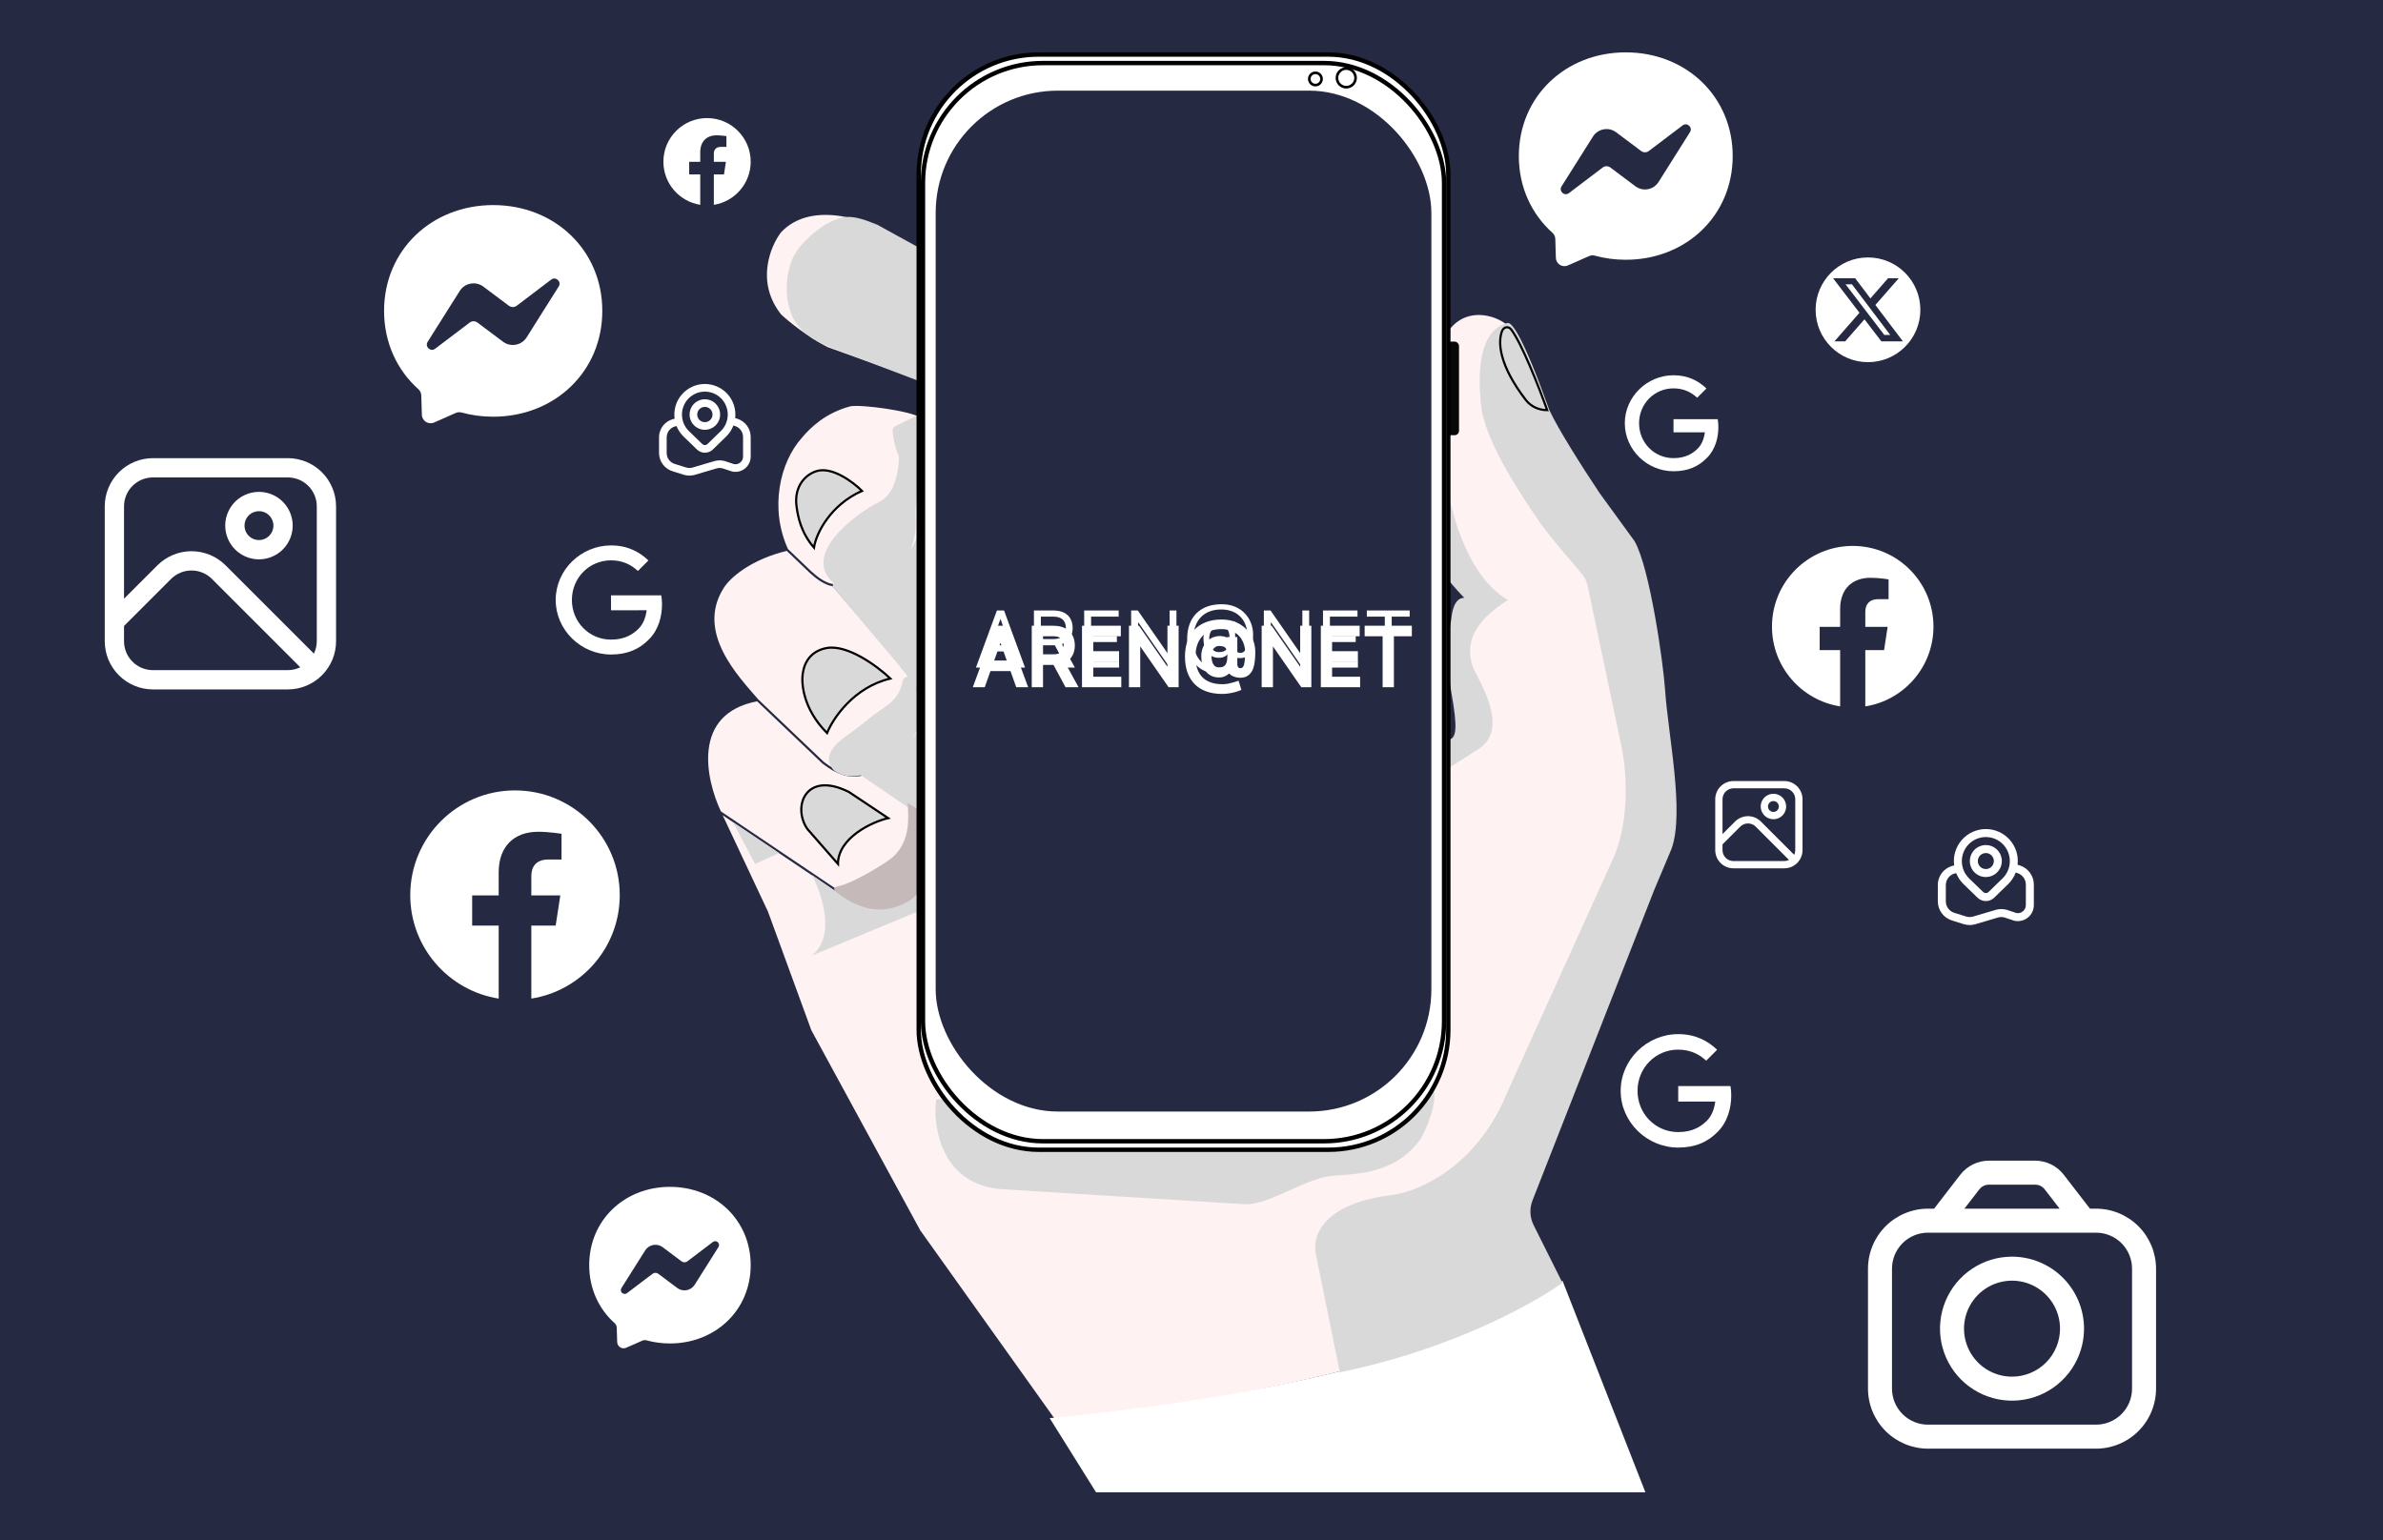 <svg width="546" height="353" viewBox="0 0 546 353" fill="none" xmlns="http://www.w3.org/2000/svg">
<rect width="546" height="353" fill="#252A42"/>
<path d="M251.521 342L241.581 325.488L210.639 282.105L185.668 236.212L175.728 209.017L164.969 186.111C161.494 178.746 158.029 163.367 173.546 160.453C168.939 155.111 159.145 145.01 165.545 134.714C167.161 132.044 172.188 127.916 180.334 125.973C176 116.5 178.443 105.868 183.486 100.234C185.506 97.806 188.971 94.424 194.789 92.87C197.456 92.384 208.867 93.946 211 95.5V87.5L189.456 79.757C184.607 77.232 180.324 73.687 178.788 72.23C172.775 64.654 176.283 56.285 178.788 53.047C186.158 45.277 199.638 50.457 205.457 54.019L228.246 67.374L328.86 169.357C332.739 171.882 334.77 167.98 334.436 164.501L332.588 156.325C331.618 147.195 332.911 137.305 336.225 137.385C319.739 121.117 325.547 100.316 329.345 80.971C332.836 67.374 345.044 72.148 346.892 75.953L356.832 99.02L373.318 124.031C375.743 126.702 386.168 174.537 382.046 195.419L349.317 277.734L357.56 293.76L376.621 342H251.521Z" fill="#FEF2F2"/>
<path d="M241.581 325.488L251.521 342H376.621L357.56 293.76M241.581 325.488C266.067 323.141 328.66 314.933 357.56 293.76M241.581 325.488L210.639 282.105L185.668 236.212L175.728 209.017L164.969 186.111M357.56 293.76L349.317 277.734L382.046 195.419C386.168 174.537 375.743 126.702 373.318 124.031L356.832 99.02L346.892 75.953C345.044 72.148 332.836 67.374 329.345 80.971C325.547 100.316 319.739 121.117 336.225 137.385C332.911 137.305 331.618 147.195 332.588 156.325L334.436 164.501C334.77 167.98 332.739 171.882 328.86 169.357L228.246 67.374L205.457 54.019C199.638 50.457 186.158 45.277 178.788 53.047C176.283 56.285 172.775 64.654 178.788 72.23C180.324 73.687 184.607 77.232 189.456 79.757L211 87.5V95.5M164.969 186.111C161.494 178.746 158.029 163.367 173.546 160.453M164.969 186.111L196 207C203.37 210.108 208.528 206.427 210.306 204.08C217.87 196.31 214.104 189.187 211.275 186.597L197.79 177.45M173.546 160.453C168.939 155.111 159.145 145.01 165.545 134.714C167.161 132.044 172.188 127.916 180.334 125.973M173.546 160.453L188.577 174.779C191.729 177.208 194.487 178.282 197.79 177.45M180.334 125.973C176 116.5 178.443 105.868 183.486 100.234C185.506 97.806 188.971 94.424 194.789 92.87C197.456 92.384 208.867 93.946 211 95.5M180.334 125.973L185.668 131.072C187.148 132.426 188.935 133.806 190.91 134.132M211 95.5L205.063 98.535C205.063 99.83 205.699 103.456 206.669 105.01C209.578 112.295 212.633 128.078 201.578 132.934C199.256 133.8 194.886 134.788 190.91 134.132M190.91 134.132L207.154 153.088C210.882 158.753 213.306 164.581 206.033 172.108C204.54 173.653 201.984 176.395 197.79 177.45" stroke="#252A42" stroke-width="0.5"/>
<path d="M178.5 195.5L168 188.5L173 198L178.5 195.5Z" fill="#D9D9D9"/>
<path d="M186 219C191.6 214.6 188.333 204.833 186 200.5L192.5 205C199 210 206.833 207.5 210 205V209L186 219Z" fill="#D9D9D9"/>
<path d="M229 272.5C214.5 271 213.833 256.167 214.5 252C252.167 249.667 327.7 245.9 328.5 249.5C329.3 253.1 326.833 258.667 325.5 261C319.5 269.5 309.667 269 305 269.5C298.6 270.3 291 276 285.5 276L229 272.5Z" fill="#D9D9D9"/>
<path d="M345.5 137.5C336.3 132.3 332.167 117 331.5 110V132.5C333.5 134.9 334.667 136.167 335.5 137C333.1 137 332.667 140.5 332.5 142C331.5 147 331.833 154.833 332.5 158.5C334.045 167 333.667 169.167 332 169.5V176L339 171.5C345.5 167 339.667 157.333 337.5 153C334.5 144.5 342.333 139.667 345.5 137.5Z" fill="#D9D9D9"/>
<path d="M251.131 342L240.5 325C313.5 318 346.5 302.5 358 293.5L377 342H251.131Z" fill="white"/>
<path d="M307 314.5C330.6 309.7 349.5 300 358 294L351.393 280.785C350.506 279.012 350.413 276.946 351.136 275.101L379 204L383 194.5C386 186 382.2 168.5 381.5 158C381.1 152 378 130 374.5 124L366.5 113C362.5 107 357 98.333 355 94C349 77.2 346.5 74 345.5 74C339 75.5 338.333 85.167 339.5 94C341 102.5 349.333 114.667 353 120C356.482 124.787 360.721 129.322 362.75 131.955C363.27 132.63 363.59 133.427 363.765 134.26L371.5 171C373.1 178.6 373 189.5 369.5 197L345.5 250C338.3 268 324.167 273.5 318 274C303.5 276 300.5 283 301.5 287.5L307 314.5Z" fill="#D9D9D9"/>
<path d="M197.5 112.5C190.3 115.7 187 122.167 186.5 125.5C183.5 122 182.833 118.5 182.5 116C181.967 112 184 109 187 108C190.6 106.8 195.5 110.5 197.5 112.5Z" fill="#D9D9D9" stroke="black" stroke-width="0.5"/>
<path d="M201.5 115C205.5 113 206 107 206 103.5C210 112.3 210.167 120.333 209.5 123C207.9 131 201.5 133.667 199 134C194 135 192.167 134.333 191.5 134C183 127.5 195.833 117.833 201.5 115Z" fill="#D9D9D9"/>
<path d="M349.603 91.669C343.51 83.751 343.152 78.509 344.14 75.9C344.516 74.908 345.61 74.666 346.25 75.512C348.659 78.692 352.559 88.594 354.5 94C352.596 94 350.764 93.178 349.603 91.669Z" fill="#D9D9D9" stroke="black" stroke-width="0.5"/>
<path d="M203.5 161.5C205.635 159.899 206.488 157.87 206.819 156.098C207.006 155.101 208.326 154.732 208.821 155.617C209.381 156.62 209.833 157.499 210 158C214 166.5 206.167 173.333 202.5 175.5C197.5 178.5 193.5 178.5 191 176.5C187.5 172.5 193.5 169 195.5 167.5L197.5 166L200 164L203.5 161.5Z" fill="#D9D9D9"/>
<path d="M204 155.5C195.6 157.5 190.833 164.667 189.5 168C183.9 162.4 183.5 156.333 184 154C184.5 151 186.5 149 189.5 148.5C194.179 147.72 200.833 152.5 204 155.5Z" fill="#D9D9D9" stroke="black" stroke-width="0.5"/>
<path d="M192 198C192 192 199.833 188.333 203.5 187.5L194.5 181.5C184.5 176.5 181.5 185 185 190L192 198Z" fill="#D9D9D9" stroke="black" stroke-width="0.5"/>
<path d="M208 185L197 177.5C201.4 176.7 208 170.833 210 168V185.5C209.6 184.7 208.5 185 208 185Z" fill="#D9D9D9"/>
<path d="M206 152.5L190.895 134.562C190.593 134.204 190.911 133.653 191.376 133.71C203.662 135.217 209.875 125.966 211 120.5V160.5C209.8 156.5 207 154 206 152.5Z" fill="#D9D9D9"/>
<path d="M211.5 94.5L205.053 97.724C204.714 97.893 204.497 98.239 204.519 98.618C204.63 100.515 205.2 102.75 205.5 103.5C208.7 109.9 209.5 117.667 209.5 120.5L211.5 94.5Z" fill="#D9D9D9"/>
<path d="M201 51.5L211 57V87.5L190 79.5C182.5 76.5 181.5 72.5 181 71C179.242 65.728 181 60 182 58.5C183.5 55.5 187.833 52 190 51C193.2 49.4 195 49 201 51.5Z" fill="#D9D9D9"/>
<path d="M204.499 196.5C209 192.5 208 186.5 208 184L209.5 185L211.102 186.202C211.367 186.4 211.619 186.616 211.847 186.857C215 190.18 215 192.711 215 194.5V194.5C215 199.205 211.605 203.467 209.4 205.62C209.137 205.877 208.844 206.107 208.532 206.301C201.251 210.834 195.448 206.969 193 205.5C189.5 203 191.499 203.5 193.999 202.5C197.069 201.272 202.166 198.333 204.499 196.5Z" fill="#C5B9B9"/>
<rect x="331.369" y="78.29" width="2.925" height="21.447" rx="1" fill="#090808"/>
<rect x="210.5" y="12.5" width="121.344" height="251" rx="27.5" fill="white" stroke="black"/>
<rect x="211.475" y="14.45" width="119.395" height="247.101" rx="27.5" stroke="black"/>
<rect x="214.387" y="20.774" width="113.571" height="233.965" rx="28" fill="#252A42"/>
<circle cx="308.46" cy="17.849" r="2.137" stroke="black" stroke-width="0.6"/>
<circle cx="301.393" cy="18.093" r="1.406" stroke="black" stroke-width="0.6"/>
<g clip-path="url(#clip0_241_2)">
<path d="M422.861 65.159L431.737 76.764H433.097L424.322 65.159H422.861Z" fill="white"/>
<path d="M428 59C421.373 59 416 64.373 416 71C416 77.627 421.373 83 428 83C434.627 83 440 77.627 440 71C440 64.373 434.627 59 428 59ZM431.063 78.232L427.193 73.177L422.771 78.232H420.313L426.046 71.678L420 63.768H425.062L428.556 68.389L432.599 63.768H435.054L429.693 69.894L436 78.231L431.063 78.232Z" fill="white"/>
</g>
<g clip-path="url(#clip1_241_2)">
<path d="M65.958 105H35.042C32.114 105.004 29.308 106.168 27.238 108.238C25.168 110.308 24.003 113.114 24 116.042L24 146.958C24.003 149.886 25.168 152.692 27.238 154.762C29.308 156.832 32.114 157.996 35.042 158H65.958C68.886 157.996 71.692 156.832 73.762 154.762C75.832 152.692 76.996 149.886 77 146.958V116.042C76.996 113.114 75.832 110.308 73.762 108.238C71.692 106.168 68.886 105.004 65.958 105ZM35.042 109.417H65.958C67.715 109.417 69.4 110.115 70.643 111.357C71.885 112.6 72.583 114.285 72.583 116.042V146.958C72.579 147.942 72.353 148.912 71.921 149.796L51.686 129.561C50.66 128.535 49.443 127.722 48.103 127.167C46.764 126.612 45.328 126.326 43.877 126.326C42.427 126.326 40.991 126.612 39.651 127.167C38.311 127.722 37.094 128.535 36.069 129.561L28.417 137.211V116.042C28.417 114.285 29.115 112.6 30.357 111.357C31.599 110.115 33.285 109.417 35.042 109.417ZM35.042 153.583C33.285 153.583 31.599 152.885 30.357 151.643C29.115 150.4 28.417 148.715 28.417 146.958V143.456L39.189 132.684C39.804 132.068 40.535 131.58 41.339 131.246C42.143 130.913 43.005 130.742 43.875 130.742C44.745 130.742 45.607 130.913 46.411 131.246C47.215 131.58 47.946 132.068 48.561 132.684L68.796 152.921C67.912 153.353 66.942 153.58 65.958 153.583H35.042Z" fill="white"/>
<path d="M59.333 128.188C60.862 128.188 62.356 127.734 63.627 126.885C64.899 126.036 65.889 124.829 66.474 123.416C67.059 122.004 67.212 120.45 66.914 118.95C66.616 117.451 65.88 116.074 64.799 114.993C63.718 113.912 62.341 113.176 60.841 112.878C59.342 112.579 57.788 112.733 56.376 113.318C54.963 113.903 53.756 114.893 52.907 116.164C52.058 117.435 51.604 118.93 51.604 120.458C51.604 122.508 52.419 124.474 53.868 125.924C55.318 127.373 57.283 128.188 59.333 128.188ZM59.333 117.146C59.989 117.146 60.629 117.34 61.174 117.704C61.718 118.068 62.143 118.585 62.394 119.191C62.645 119.796 62.71 120.462 62.582 121.105C62.455 121.747 62.139 122.337 61.676 122.801C61.212 123.264 60.622 123.579 59.98 123.707C59.337 123.835 58.671 123.769 58.066 123.519C57.461 123.268 56.943 122.843 56.579 122.299C56.215 121.754 56.021 121.114 56.021 120.458C56.021 119.58 56.37 118.737 56.991 118.116C57.612 117.495 58.455 117.146 59.333 117.146Z" fill="white"/>
</g>
<g clip-path="url(#clip2_241_2)">
<path d="M408.833 179H397.167C396.062 179.001 395.003 179.441 394.222 180.222C393.441 181.003 393.001 182.062 393 183.167V194.833C393.001 195.938 393.441 196.997 394.222 197.778C395.003 198.559 396.062 198.999 397.167 199H408.833C409.938 198.999 410.997 198.559 411.778 197.778C412.559 196.997 412.999 195.938 413 194.833V183.167C412.999 182.062 412.559 181.003 411.778 180.222C410.997 179.441 409.938 179.001 408.833 179ZM397.167 180.667H408.833C409.496 180.667 410.132 180.93 410.601 181.399C411.07 181.868 411.333 182.504 411.333 183.167V194.833C411.332 195.205 411.246 195.571 411.083 195.904L403.447 188.268C403.061 187.881 402.601 187.574 402.096 187.365C401.59 187.155 401.048 187.048 400.501 187.048C399.954 187.048 399.412 187.155 398.906 187.365C398.4 187.574 397.941 187.881 397.554 188.268L394.667 191.155V183.167C394.667 182.504 394.93 181.868 395.399 181.399C395.868 180.93 396.504 180.667 397.167 180.667ZM397.167 197.333C396.504 197.333 395.868 197.07 395.399 196.601C394.93 196.132 394.667 195.496 394.667 194.833V193.512L398.732 189.447C398.964 189.214 399.24 189.03 399.543 188.904C399.846 188.779 400.172 188.714 400.5 188.714C400.828 188.714 401.154 188.779 401.457 188.904C401.76 189.03 402.036 189.214 402.268 189.447L409.904 197.083C409.571 197.246 409.205 197.332 408.833 197.333H397.167Z" fill="white"/>
<path d="M406.333 187.75C406.91 187.75 407.474 187.579 407.954 187.258C408.433 186.938 408.807 186.482 409.028 185.949C409.249 185.417 409.306 184.83 409.194 184.264C409.081 183.699 408.804 183.179 408.396 182.771C407.988 182.363 407.468 182.085 406.902 181.973C406.337 181.86 405.75 181.918 405.217 182.139C404.684 182.359 404.229 182.733 403.908 183.213C403.588 183.693 403.417 184.256 403.417 184.833C403.417 185.607 403.724 186.349 404.271 186.896C404.818 187.443 405.56 187.75 406.333 187.75ZM406.333 183.583C406.581 183.583 406.822 183.657 407.028 183.794C407.233 183.931 407.394 184.127 407.488 184.355C407.583 184.583 407.608 184.835 407.559 185.077C407.511 185.32 407.392 185.542 407.217 185.717C407.042 185.892 406.82 186.011 406.577 186.059C406.335 186.108 406.083 186.083 405.855 185.988C405.627 185.894 405.431 185.733 405.294 185.528C405.157 185.322 405.083 185.081 405.083 184.833C405.083 184.502 405.215 184.184 405.449 183.949C405.684 183.715 406.002 183.583 406.333 183.583Z" fill="white"/>
</g>
<g clip-path="url(#clip3_241_2)">
<path d="M480.25 277H478.853L472.847 269.212C472.073 268.216 471.082 267.409 469.95 266.853C468.818 266.296 467.574 266.005 466.313 266H455.687C454.426 266.005 453.182 266.296 452.05 266.853C450.918 267.409 449.927 268.216 449.153 269.212L443.147 277H441.75C438.105 277.004 434.61 278.454 432.032 281.032C429.454 283.61 428.004 287.105 428 290.75V318.25C428.004 321.895 429.454 325.39 432.032 327.968C434.61 330.546 438.105 331.996 441.75 332H480.25C483.895 331.996 487.39 330.546 489.968 327.968C492.546 325.39 493.996 321.895 494 318.25V290.75C493.996 287.105 492.546 283.61 489.968 281.032C487.39 278.454 483.895 277.004 480.25 277ZM453.509 272.573C453.767 272.24 454.097 271.97 454.474 271.785C454.851 271.599 455.266 271.501 455.687 271.5H466.313C466.734 271.502 467.148 271.599 467.526 271.785C467.903 271.971 468.233 272.24 468.491 272.573L471.906 277H450.094L453.509 272.573ZM488.5 318.25C488.5 320.438 487.631 322.536 486.084 324.084C484.536 325.631 482.438 326.5 480.25 326.5H441.75C439.562 326.5 437.464 325.631 435.916 324.084C434.369 322.536 433.5 320.438 433.5 318.25V290.75C433.5 288.562 434.369 286.464 435.916 284.916C437.464 283.369 439.562 282.5 441.75 282.5H480.25C482.438 282.5 484.536 283.369 486.084 284.916C487.631 286.464 488.5 288.562 488.5 290.75V318.25Z" fill="white"/>
<path d="M461 288C457.737 288 454.547 288.968 451.833 290.781C449.12 292.594 447.005 295.171 445.756 298.186C444.507 301.201 444.18 304.518 444.817 307.719C445.454 310.92 447.025 313.86 449.333 316.167C451.64 318.475 454.58 320.046 457.781 320.683C460.982 321.32 464.299 320.993 467.314 319.744C470.329 318.495 472.906 316.38 474.719 313.667C476.532 310.953 477.5 307.763 477.5 304.5C477.496 300.125 475.756 295.931 472.662 292.838C469.569 289.744 465.375 288.004 461 288ZM461 315.5C458.824 315.5 456.698 314.855 454.889 313.646C453.08 312.437 451.67 310.72 450.837 308.71C450.005 306.7 449.787 304.488 450.211 302.354C450.636 300.22 451.683 298.26 453.222 296.722C454.76 295.183 456.72 294.136 458.854 293.711C460.988 293.287 463.2 293.505 465.21 294.337C467.22 295.17 468.937 296.58 470.146 298.389C471.355 300.198 472 302.324 472 304.5C472 307.417 470.841 310.215 468.778 312.278C466.715 314.341 463.917 315.5 461 315.5Z" fill="white"/>
</g>
<g clip-path="url(#clip4_241_2)">
<path d="M161.5 98.5C162.192 98.5 162.869 98.295 163.445 97.91C164.02 97.526 164.469 96.979 164.734 96.339C164.999 95.7 165.068 94.996 164.933 94.317C164.798 93.638 164.464 93.015 163.975 92.525C163.485 92.036 162.862 91.702 162.183 91.567C161.504 91.432 160.8 91.501 160.161 91.766C159.521 92.031 158.974 92.48 158.59 93.055C158.205 93.631 158 94.308 158 95C158 95.928 158.369 96.819 159.025 97.475C159.682 98.131 160.572 98.5 161.5 98.5ZM161.5 93.25C161.846 93.25 162.185 93.353 162.472 93.545C162.76 93.737 162.984 94.01 163.117 94.33C163.249 94.65 163.284 95.002 163.216 95.341C163.149 95.681 162.982 95.993 162.737 96.237C162.493 96.482 162.181 96.649 161.841 96.716C161.502 96.784 161.15 96.749 160.83 96.617C160.511 96.484 160.237 96.26 160.045 95.972C159.853 95.684 159.75 95.346 159.75 95C159.75 94.536 159.934 94.091 160.263 93.763C160.591 93.434 161.036 93.25 161.5 93.25ZM169.078 96.012L168.448 95.803C168.562 94.823 168.466 93.83 168.169 92.89C167.872 91.949 167.379 91.082 166.722 90.345C166.066 89.608 165.262 89.018 164.362 88.614C163.462 88.21 162.487 88.001 161.5 88C160.501 88 159.513 88.215 158.603 88.629C157.694 89.044 156.884 89.648 156.227 90.402C155.571 91.156 155.084 92.042 154.799 93C154.514 93.958 154.438 94.966 154.575 95.956C153.738 96.112 152.964 96.507 152.346 97.093C151.918 97.5 151.578 97.99 151.347 98.532C151.115 99.075 150.997 99.66 151 100.25V103.816C151.002 104.762 151.31 105.682 151.877 106.439C152.445 107.196 153.242 107.749 154.15 108.016L156.661 108.803C157.083 108.934 157.522 109.001 157.964 109C158.365 108.999 158.764 108.945 159.15 108.837L164.207 107.341C164.658 107.218 165.133 107.218 165.584 107.341L167.672 108.041C168.187 108.166 168.724 108.173 169.241 108.061C169.759 107.949 170.245 107.72 170.661 107.393C171.078 107.066 171.415 106.649 171.647 106.172C171.879 105.696 172 105.173 172 104.643V100.138C171.998 99.233 171.716 98.35 171.193 97.612C170.67 96.873 169.931 96.315 169.078 96.012ZM157.788 91.292C158.275 90.803 158.853 90.415 159.49 90.151C160.127 89.886 160.81 89.75 161.5 89.75C162.19 89.75 162.873 89.886 163.51 90.151C164.147 90.415 164.725 90.803 165.212 91.292C166.194 92.28 166.746 93.616 166.747 95.008C166.749 96.401 166.201 97.739 165.221 98.729L162.113 101.752C161.95 101.911 161.732 102.001 161.505 102.001C161.278 102.001 161.059 101.911 160.897 101.752L157.788 98.742C156.804 97.752 156.252 96.413 156.252 95.017C156.252 93.621 156.804 92.282 157.788 91.292ZM170.25 104.643C170.251 104.908 170.191 105.17 170.075 105.408C169.959 105.647 169.79 105.856 169.582 106.019C169.384 106.177 169.155 106.291 168.909 106.35C168.663 106.41 168.407 106.415 168.159 106.365L166.107 105.675C165.331 105.452 164.508 105.447 163.73 105.661L158.669 107.156C158.182 107.29 157.668 107.281 157.186 107.13L154.654 106.343C154.106 106.184 153.624 105.852 153.281 105.397C152.938 104.941 152.751 104.386 152.75 103.816V100.25C152.748 99.896 152.818 99.546 152.957 99.221C153.095 98.895 153.299 98.601 153.555 98.357C153.956 97.975 154.467 97.729 155.015 97.652C155.368 98.526 155.893 99.321 156.56 99.987L159.681 103.009C160.169 103.487 160.824 103.754 161.507 103.754C162.19 103.754 162.845 103.487 163.333 103.009L166.451 99.979C167.149 99.278 167.69 98.436 168.037 97.51L168.507 97.666C169.017 97.849 169.457 98.184 169.769 98.626C170.081 99.069 170.249 99.597 170.25 100.138V104.643Z" fill="white"/>
</g>
<g clip-path="url(#clip5_241_2)">
<path d="M455 201C455.725 201 456.434 200.785 457.037 200.382C457.64 199.979 458.11 199.407 458.388 198.737C458.665 198.067 458.738 197.329 458.596 196.618C458.455 195.907 458.106 195.253 457.593 194.741C457.08 194.228 456.427 193.879 455.715 193.737C455.004 193.596 454.267 193.668 453.597 193.946C452.927 194.223 452.354 194.693 451.951 195.296C451.548 195.899 451.333 196.608 451.333 197.333C451.333 198.306 451.72 199.238 452.407 199.926C453.095 200.614 454.028 201 455 201ZM455 195.5C455.363 195.5 455.717 195.608 456.019 195.809C456.32 196.01 456.555 196.297 456.694 196.632C456.833 196.967 456.869 197.335 456.798 197.691C456.727 198.047 456.553 198.373 456.296 198.63C456.04 198.886 455.713 199.061 455.358 199.131C455.002 199.202 454.633 199.166 454.298 199.027C453.963 198.888 453.677 198.653 453.476 198.352C453.274 198.05 453.167 197.696 453.167 197.333C453.167 196.847 453.36 196.381 453.704 196.037C454.048 195.693 454.514 195.5 455 195.5ZM462.938 198.394L462.279 198.175C462.398 197.148 462.298 196.108 461.987 195.122C461.675 194.137 461.159 193.228 460.471 192.457C459.784 191.685 458.941 191.067 457.998 190.643C457.055 190.22 456.034 190.001 455 190C453.953 190 452.918 190.225 451.965 190.659C451.013 191.093 450.164 191.727 449.476 192.516C448.789 193.306 448.279 194.234 447.98 195.238C447.682 196.241 447.602 197.297 447.746 198.334C446.868 198.498 446.057 198.912 445.41 199.526C444.962 199.952 444.606 200.465 444.363 201.034C444.121 201.603 443.997 202.215 444 202.833V206.569C444.002 207.56 444.324 208.524 444.919 209.317C445.514 210.11 446.349 210.689 447.3 210.969L449.931 211.794C450.373 211.931 450.833 212.001 451.296 212C451.716 211.999 452.133 211.942 452.538 211.83L457.836 210.262C458.308 210.133 458.806 210.133 459.278 210.262L461.466 210.995C462.005 211.127 462.568 211.134 463.11 211.016C463.652 210.899 464.161 210.659 464.598 210.317C465.034 209.974 465.387 209.537 465.63 209.038C465.873 208.539 466 207.991 466 207.436V202.716C465.998 201.768 465.703 200.843 465.154 200.069C464.606 199.295 463.832 198.711 462.938 198.394ZM451.112 193.449C451.621 192.937 452.227 192.53 452.895 192.253C453.562 191.976 454.277 191.833 455 191.833C455.723 191.833 456.438 191.976 457.105 192.253C457.773 192.53 458.379 192.937 458.889 193.449C459.917 194.484 460.495 195.883 460.497 197.342C460.499 198.802 459.925 200.202 458.899 201.24L455.642 204.407C455.472 204.574 455.243 204.667 455.005 204.667C454.767 204.667 454.538 204.574 454.368 204.407L451.112 201.254C450.081 200.217 449.502 198.814 449.502 197.351C449.502 195.889 450.081 194.486 451.112 193.449ZM464.167 207.436C464.167 207.714 464.104 207.988 463.983 208.237C463.862 208.487 463.685 208.706 463.466 208.877C463.26 209.043 463.019 209.162 462.762 209.224C462.504 209.287 462.236 209.292 461.976 209.239L459.826 208.517C459.013 208.283 458.151 208.278 457.336 208.502L452.034 210.068C451.524 210.208 450.985 210.199 450.481 210.041L447.828 209.216C447.254 209.05 446.749 208.702 446.389 208.225C446.03 207.748 445.835 207.166 445.833 206.569V202.833C445.831 202.463 445.905 202.096 446.05 201.755C446.195 201.414 446.408 201.106 446.677 200.851C447.097 200.45 447.632 200.192 448.207 200.112C448.576 201.028 449.126 201.86 449.825 202.558L453.094 205.724C453.605 206.224 454.292 206.504 455.007 206.504C455.723 206.504 456.409 206.224 456.92 205.724L460.187 202.549C460.918 201.815 461.484 200.933 461.848 199.963L462.341 200.126C462.875 200.318 463.336 200.669 463.663 201.132C463.99 201.596 464.166 202.149 464.167 202.716V207.436Z" fill="white"/>
</g>
<path fill-rule="evenodd" clip-rule="evenodd" d="M153.5 272C143.078 272 135 279.634 135 289.945C135 295.338 137.211 300 140.811 303.219C141.113 303.489 141.295 303.868 141.308 304.273L141.409 307.563C141.441 308.613 142.525 309.296 143.485 308.872L147.158 307.252C147.469 307.115 147.817 307.09 148.146 307.179C149.832 307.643 151.628 307.89 153.5 307.89C163.922 307.89 172 300.256 172 289.945C172 279.634 163.922 272 153.5 272ZM164.609 285.807L159.175 294.43C158.31 295.802 156.458 296.143 155.162 295.17L150.839 291.928C150.443 291.63 149.897 291.632 149.502 291.932L143.664 296.361C142.886 296.952 141.868 296.021 142.389 295.193L147.824 286.57C148.688 285.198 150.54 284.858 151.837 285.83L156.159 289.072C156.556 289.37 157.101 289.368 157.496 289.068L163.334 284.639C164.114 284.048 165.13 284.979 164.609 285.807Z" fill="white"/>
<g clip-path="url(#clip6_241_2)">
<path d="M384.519 252.454V248.902H396.489C396.606 249.52 396.666 250.252 396.666 251.045C396.666 253.71 395.938 257.006 393.59 259.354C391.306 261.731 388.389 263 384.523 263C377.358 263 371.334 257.164 371.334 250C371.334 242.836 377.358 237 384.523 237C388.487 237 391.31 238.556 393.431 240.583L390.925 243.088C389.404 241.662 387.342 240.552 384.519 240.552C379.287 240.552 375.196 244.769 375.196 250C375.196 255.231 379.287 259.448 384.519 259.448C387.912 259.448 389.845 258.085 391.083 256.847C392.087 255.842 392.748 254.408 393.008 252.449L384.519 252.454Z" fill="white"/>
</g>
<g clip-path="url(#clip7_241_2)">
<path d="M383.439 99.076V96.07H393.567C393.666 96.594 393.718 97.214 393.718 97.885C393.718 100.14 393.102 102.928 391.114 104.915C389.182 106.927 386.713 108 383.443 108C377.38 108 372.282 103.062 372.282 97C372.282 90.938 377.38 86 383.443 86C386.797 86 389.186 87.316 390.981 89.031L388.859 91.152C387.572 89.944 385.828 89.006 383.439 89.006C379.013 89.006 375.55 92.573 375.55 97C375.55 101.427 379.013 104.994 383.439 104.994C386.31 104.994 387.945 103.841 388.993 102.793C389.843 101.944 390.402 100.73 390.622 99.073L383.439 99.076Z" fill="white"/>
</g>
<g clip-path="url(#clip8_241_2)">
<path d="M139.999 139.859V136.444H151.508C151.621 137.039 151.679 137.743 151.679 138.505C151.679 141.068 150.979 144.236 148.721 146.494C146.525 148.78 143.72 150 140.003 150C133.114 150 127.321 144.389 127.321 137.5C127.321 130.611 133.114 125 140.003 125C143.815 125 146.529 126.496 148.569 128.445L146.158 130.854C144.696 129.482 142.714 128.416 139.999 128.416C134.969 128.416 131.034 132.47 131.034 137.5C131.034 142.53 134.969 146.584 139.999 146.584C143.261 146.584 145.12 145.274 146.31 144.083C147.276 143.118 147.911 141.739 148.161 139.855L139.999 139.859Z" fill="white"/>
</g>
<g clip-path="url(#clip9_241_2)">
<path fill-rule="evenodd" clip-rule="evenodd" d="M113 47C98.917 47 88 57.317 88 71.25C88 78.537 90.987 84.838 95.852 89.188C96.26 89.552 96.506 90.065 96.525 90.612L96.66 95.058C96.704 96.477 98.169 97.4 99.467 96.827L104.429 94.638C104.85 94.452 105.321 94.419 105.765 94.54C108.044 95.167 110.471 95.5 113 95.5C127.083 95.5 138 85.183 138 71.25C138 57.317 127.083 47 113 47ZM128.012 65.658L120.669 77.31C119.5 79.165 116.998 79.625 115.246 78.31L109.404 73.929C108.869 73.527 108.131 73.529 107.598 73.935L99.708 79.921C98.656 80.719 97.281 79.46 97.985 78.342L105.329 66.69C106.498 64.835 109 64.375 110.752 65.69L116.594 70.071C117.129 70.473 117.867 70.471 118.4 70.065L126.29 64.079C127.344 63.281 128.717 64.54 128.012 65.658Z" fill="white"/>
</g>
<g clip-path="url(#clip10_241_2)">
<path fill-rule="evenodd" clip-rule="evenodd" d="M372.5 12C358.698 12 348 22.11 348 35.765C348 42.907 350.928 49.081 355.695 53.344C356.095 53.701 356.336 54.203 356.355 54.74L356.487 59.097C356.53 60.487 357.965 61.392 359.237 60.831L364.101 58.685C364.513 58.503 364.974 58.47 365.409 58.589C367.643 59.203 370.021 59.53 372.5 59.53C386.302 59.53 397 49.42 397 35.765C397 22.11 386.302 12 372.5 12ZM387.212 30.285L380.015 41.704C378.87 43.521 376.418 43.972 374.701 42.684L368.976 38.391C368.451 37.996 367.729 37.999 367.206 38.397L359.474 44.262C358.443 45.044 357.096 43.811 357.786 42.715L364.983 31.296C366.128 29.479 368.58 29.027 370.297 30.316L376.022 34.609C376.547 35.004 377.269 35.001 377.792 34.603L385.524 28.738C386.557 27.956 387.902 29.189 387.212 30.285Z" fill="white"/>
</g>
<g clip-path="url(#clip11_241_2)">
<path d="M172 37.061C172 42.052 168.338 46.189 163.558 46.94V39.971H165.882L166.325 37.087H163.558V35.217C163.558 34.428 163.945 33.659 165.183 33.659H166.441V31.204C166.441 31.204 165.299 31.009 164.208 31.009C161.93 31.009 160.442 32.39 160.442 34.889V37.087H157.909V39.97H160.442V46.939C155.662 46.188 152 42.051 152 37.061C152 31.538 156.477 27.061 162 27.061C167.522 27.061 172 31.538 172 37.061Z" fill="white"/>
</g>
<g clip-path="url(#clip12_241_2)">
<path d="M142 205.146C142 217.124 133.212 227.054 121.74 228.856V212.13H127.318L128.38 205.21H121.74V200.72C121.74 198.826 122.668 196.982 125.64 196.982H128.658V191.09C128.658 191.09 125.918 190.622 123.3 190.622C117.832 190.622 114.26 193.936 114.26 199.934V205.208H108.182V212.128H114.26V228.854C102.79 227.05 94 217.122 94 205.146C94 191.892 104.746 181.146 118 181.146C131.254 181.146 142 191.89 142 205.146Z" fill="white"/>
</g>
<g clip-path="url(#clip13_241_2)">
<path d="M443 143.613C443 152.846 436.226 160.5 427.383 161.889V148.996H431.683L432.501 143.662H427.383V140.201C427.383 138.741 428.098 137.319 430.389 137.319H432.716V132.778C432.716 132.778 430.603 132.417 428.585 132.417C424.37 132.417 421.617 134.972 421.617 139.595V143.66H416.932V148.995H421.617V161.887C412.776 160.497 406 152.844 406 143.613C406 133.396 414.283 125.113 424.5 125.113C434.717 125.113 443 133.394 443 143.613Z" fill="white"/>
</g>
<g filter="url(#filter0_df_241_2)">
<mask id="path-44-outside-1_241_2" maskUnits="userSpaceOnUse" x="222" y="137" width="102" height="19" fill="black">
<rect fill="white" x="222" y="137" width="102" height="19"/>
<path d="M225.27 153H223.608L228.415 139.909H230.051L234.858 153H233.196L229.284 141.98H229.182L225.27 153ZM225.883 147.886H232.582V149.293H225.883V147.886ZM236.897 153V139.909H241.32C242.343 139.909 243.182 140.084 243.839 140.433C244.495 140.778 244.981 141.254 245.296 141.859C245.611 142.464 245.769 143.152 245.769 143.923C245.769 144.695 245.611 145.379 245.296 145.975C244.981 146.572 244.497 147.04 243.845 147.381C243.193 147.718 242.36 147.886 241.346 147.886H237.766V146.455H241.294C241.993 146.455 242.556 146.352 242.982 146.148C243.412 145.943 243.723 145.653 243.915 145.278C244.111 144.899 244.209 144.447 244.209 143.923C244.209 143.399 244.111 142.941 243.915 142.549C243.719 142.157 243.406 141.854 242.976 141.641C242.545 141.424 241.976 141.315 241.269 141.315H238.482V153H236.897ZM243.059 147.119L246.28 153H244.439L241.269 147.119H243.059ZM248.41 153V139.909H256.311V141.315H249.996V145.739H255.902V147.145H249.996V151.594H256.413V153H248.41ZM269.549 139.909V153H268.015L260.881 142.722H260.753V153H259.168V139.909H260.702L267.861 150.213H267.989V139.909H269.549ZM280.059 154.534C278.755 154.534 277.602 154.355 276.601 153.997C275.6 153.643 274.758 153.121 274.076 152.431C273.394 151.741 272.879 150.895 272.529 149.893C272.18 148.892 272.005 147.746 272.005 146.455C272.005 145.206 272.182 144.089 272.536 143.105C272.894 142.121 273.411 141.286 274.089 140.599C274.771 139.909 275.597 139.383 276.569 139.021C277.545 138.658 278.649 138.477 279.88 138.477C281.078 138.477 282.126 138.673 283.025 139.065C283.928 139.453 284.683 139.979 285.288 140.644C285.897 141.305 286.353 142.048 286.656 142.875C286.962 143.702 287.116 144.554 287.116 145.432C287.116 146.05 287.086 146.676 287.026 147.311C286.967 147.946 286.841 148.53 286.649 149.062C286.457 149.591 286.161 150.017 285.761 150.341C285.364 150.665 284.828 150.827 284.15 150.827C283.852 150.827 283.524 150.78 283.166 150.686C282.808 150.592 282.49 150.437 282.213 150.219C281.936 150.002 281.772 149.71 281.721 149.344H281.644C281.542 149.591 281.384 149.825 281.171 150.047C280.962 150.268 280.688 150.445 280.347 150.577C280.01 150.71 279.599 150.767 279.113 150.75C278.559 150.729 278.071 150.605 277.649 150.379C277.227 150.149 276.874 149.838 276.588 149.446C276.307 149.05 276.094 148.592 275.949 148.072C275.808 147.548 275.738 146.983 275.738 146.378C275.738 145.803 275.823 145.276 275.994 144.799C276.164 144.322 276.401 143.904 276.703 143.546C277.01 143.188 277.368 142.903 277.777 142.69C278.19 142.472 278.636 142.338 279.113 142.287C279.539 142.244 279.927 142.263 280.276 142.344C280.626 142.421 280.913 142.538 281.139 142.696C281.365 142.849 281.508 143.02 281.568 143.207H281.644V142.491H282.999V148.27C282.999 148.628 283.1 148.943 283.3 149.216C283.5 149.489 283.792 149.625 284.176 149.625C284.61 149.625 284.943 149.476 285.173 149.178C285.407 148.879 285.567 148.419 285.652 147.797C285.742 147.175 285.786 146.378 285.786 145.406C285.786 144.835 285.707 144.273 285.55 143.719C285.396 143.161 285.162 142.638 284.847 142.153C284.536 141.667 284.141 141.239 283.664 140.868C283.187 140.497 282.627 140.207 281.983 139.999C281.344 139.786 280.617 139.679 279.803 139.679C278.802 139.679 277.905 139.835 277.112 140.146C276.324 140.452 275.653 140.902 275.099 141.494C274.549 142.082 274.129 142.798 273.84 143.642C273.554 144.482 273.411 145.436 273.411 146.506C273.411 147.592 273.554 148.558 273.84 149.401C274.129 150.245 274.555 150.957 275.118 151.536C275.685 152.116 276.386 152.557 277.221 152.859C278.056 153.158 279.019 153.307 280.11 153.307C280.579 153.307 281.041 153.262 281.497 153.173C281.953 153.083 282.356 152.985 282.705 152.879C283.055 152.772 283.306 152.693 283.46 152.642L283.818 153.818C283.553 153.929 283.208 154.04 282.782 154.151C282.36 154.261 281.908 154.353 281.427 154.425C280.95 154.498 280.494 154.534 280.059 154.534ZM279.318 149.446C279.889 149.446 280.351 149.331 280.705 149.101C281.058 148.871 281.316 148.523 281.478 148.059C281.64 147.594 281.721 147.009 281.721 146.301C281.721 145.585 281.631 145.027 281.453 144.626C281.274 144.226 281.009 143.945 280.66 143.783C280.31 143.621 279.88 143.54 279.369 143.54C278.883 143.54 278.467 143.668 278.122 143.923C277.781 144.175 277.519 144.511 277.336 144.933C277.157 145.351 277.068 145.807 277.068 146.301C277.068 146.847 277.14 147.36 277.285 147.842C277.43 148.319 277.666 148.707 277.994 149.005C278.323 149.299 278.764 149.446 279.318 149.446ZM299.959 139.909V153H298.425L291.291 142.722H291.164V153H289.578V139.909H291.112L298.272 150.213H298.399V139.909H299.959ZM303.131 153V139.909H311.032V141.315H304.716V145.739H310.623V147.145H304.716V151.594H311.134V153H303.131ZM313.173 141.315V139.909H322.991V141.315H318.875V153H317.29V141.315H313.173Z"/>
</mask>
<path d="M225.27 153H223.608L228.415 139.909H230.051L234.858 153H233.196L229.284 141.98H229.182L225.27 153ZM225.883 147.886H232.582V149.293H225.883V147.886ZM236.897 153V139.909H241.32C242.343 139.909 243.182 140.084 243.839 140.433C244.495 140.778 244.981 141.254 245.296 141.859C245.611 142.464 245.769 143.152 245.769 143.923C245.769 144.695 245.611 145.379 245.296 145.975C244.981 146.572 244.497 147.04 243.845 147.381C243.193 147.718 242.36 147.886 241.346 147.886H237.766V146.455H241.294C241.993 146.455 242.556 146.352 242.982 146.148C243.412 145.943 243.723 145.653 243.915 145.278C244.111 144.899 244.209 144.447 244.209 143.923C244.209 143.399 244.111 142.941 243.915 142.549C243.719 142.157 243.406 141.854 242.976 141.641C242.545 141.424 241.976 141.315 241.269 141.315H238.482V153H236.897ZM243.059 147.119L246.28 153H244.439L241.269 147.119H243.059ZM248.41 153V139.909H256.311V141.315H249.996V145.739H255.902V147.145H249.996V151.594H256.413V153H248.41ZM269.549 139.909V153H268.015L260.881 142.722H260.753V153H259.168V139.909H260.702L267.861 150.213H267.989V139.909H269.549ZM280.059 154.534C278.755 154.534 277.602 154.355 276.601 153.997C275.6 153.643 274.758 153.121 274.076 152.431C273.394 151.741 272.879 150.895 272.529 149.893C272.18 148.892 272.005 147.746 272.005 146.455C272.005 145.206 272.182 144.089 272.536 143.105C272.894 142.121 273.411 141.286 274.089 140.599C274.771 139.909 275.597 139.383 276.569 139.021C277.545 138.658 278.649 138.477 279.88 138.477C281.078 138.477 282.126 138.673 283.025 139.065C283.928 139.453 284.683 139.979 285.288 140.644C285.897 141.305 286.353 142.048 286.656 142.875C286.962 143.702 287.116 144.554 287.116 145.432C287.116 146.05 287.086 146.676 287.026 147.311C286.967 147.946 286.841 148.53 286.649 149.062C286.457 149.591 286.161 150.017 285.761 150.341C285.364 150.665 284.828 150.827 284.15 150.827C283.852 150.827 283.524 150.78 283.166 150.686C282.808 150.592 282.49 150.437 282.213 150.219C281.936 150.002 281.772 149.71 281.721 149.344H281.644C281.542 149.591 281.384 149.825 281.171 150.047C280.962 150.268 280.688 150.445 280.347 150.577C280.01 150.71 279.599 150.767 279.113 150.75C278.559 150.729 278.071 150.605 277.649 150.379C277.227 150.149 276.874 149.838 276.588 149.446C276.307 149.05 276.094 148.592 275.949 148.072C275.808 147.548 275.738 146.983 275.738 146.378C275.738 145.803 275.823 145.276 275.994 144.799C276.164 144.322 276.401 143.904 276.703 143.546C277.01 143.188 277.368 142.903 277.777 142.69C278.19 142.472 278.636 142.338 279.113 142.287C279.539 142.244 279.927 142.263 280.276 142.344C280.626 142.421 280.913 142.538 281.139 142.696C281.365 142.849 281.508 143.02 281.568 143.207H281.644V142.491H282.999V148.27C282.999 148.628 283.1 148.943 283.3 149.216C283.5 149.489 283.792 149.625 284.176 149.625C284.61 149.625 284.943 149.476 285.173 149.178C285.407 148.879 285.567 148.419 285.652 147.797C285.742 147.175 285.786 146.378 285.786 145.406C285.786 144.835 285.707 144.273 285.55 143.719C285.396 143.161 285.162 142.638 284.847 142.153C284.536 141.667 284.141 141.239 283.664 140.868C283.187 140.497 282.627 140.207 281.983 139.999C281.344 139.786 280.617 139.679 279.803 139.679C278.802 139.679 277.905 139.835 277.112 140.146C276.324 140.452 275.653 140.902 275.099 141.494C274.549 142.082 274.129 142.798 273.84 143.642C273.554 144.482 273.411 145.436 273.411 146.506C273.411 147.592 273.554 148.558 273.84 149.401C274.129 150.245 274.555 150.957 275.118 151.536C275.685 152.116 276.386 152.557 277.221 152.859C278.056 153.158 279.019 153.307 280.11 153.307C280.579 153.307 281.041 153.262 281.497 153.173C281.953 153.083 282.356 152.985 282.705 152.879C283.055 152.772 283.306 152.693 283.46 152.642L283.818 153.818C283.553 153.929 283.208 154.04 282.782 154.151C282.36 154.261 281.908 154.353 281.427 154.425C280.95 154.498 280.494 154.534 280.059 154.534ZM279.318 149.446C279.889 149.446 280.351 149.331 280.705 149.101C281.058 148.871 281.316 148.523 281.478 148.059C281.64 147.594 281.721 147.009 281.721 146.301C281.721 145.585 281.631 145.027 281.453 144.626C281.274 144.226 281.009 143.945 280.66 143.783C280.31 143.621 279.88 143.54 279.369 143.54C278.883 143.54 278.467 143.668 278.122 143.923C277.781 144.175 277.519 144.511 277.336 144.933C277.157 145.351 277.068 145.807 277.068 146.301C277.068 146.847 277.14 147.36 277.285 147.842C277.43 148.319 277.666 148.707 277.994 149.005C278.323 149.299 278.764 149.446 279.318 149.446ZM299.959 139.909V153H298.425L291.291 142.722H291.164V153H289.578V139.909H291.112L298.272 150.213H298.399V139.909H299.959ZM303.131 153V139.909H311.032V141.315H304.716V145.739H310.623V147.145H304.716V151.594H311.134V153H303.131ZM313.173 141.315V139.909H322.991V141.315H318.875V153H317.29V141.315H313.173Z" fill="white"/>
<path d="M225.27 153V153.5H225.623L225.741 153.167L225.27 153ZM223.608 153L223.138 152.828L222.891 153.5H223.608V153ZM228.415 139.909V139.409H228.065L227.945 139.737L228.415 139.909ZM230.051 139.909L230.52 139.737L230.4 139.409H230.051V139.909ZM234.858 153V153.5H235.574L235.327 152.828L234.858 153ZM233.196 153L232.725 153.167L232.843 153.5H233.196V153ZM229.284 141.98L229.755 141.813L229.637 141.48H229.284V141.98ZM229.182 141.98V141.48H228.828L228.71 141.813L229.182 141.98ZM225.883 147.886V147.386H225.383V147.886H225.883ZM232.582 147.886H233.082V147.386H232.582V147.886ZM232.582 149.293V149.793H233.082V149.293H232.582ZM225.883 149.293H225.383V149.793H225.883V149.293ZM225.27 152.5H223.608V153.5H225.27V152.5ZM224.077 153.172L228.884 140.081L227.945 139.737L223.138 152.828L224.077 153.172ZM228.415 140.409H230.051V139.409H228.415V140.409ZM229.582 140.081L234.388 153.172L235.327 152.828L230.52 139.737L229.582 140.081ZM234.858 152.5H233.196V153.5H234.858V152.5ZM233.667 152.833L229.755 141.813L228.813 142.147L232.725 153.167L233.667 152.833ZM229.284 141.48H229.182V142.48H229.284V141.48ZM228.71 141.813L224.798 152.833L225.741 153.167L229.653 142.147L228.71 141.813ZM225.883 148.386H232.582V147.386H225.883V148.386ZM232.082 147.886V149.293H233.082V147.886H232.082ZM232.582 148.793H225.883V149.793H232.582V148.793ZM226.383 149.293V147.886H225.383V149.293H226.383ZM236.897 153H236.397V153.5H236.897V153ZM236.897 139.909V139.409H236.397V139.909H236.897ZM243.839 140.433L243.604 140.875L243.606 140.876L243.839 140.433ZM245.296 141.859L244.852 142.09V142.09L245.296 141.859ZM245.296 145.975L244.854 145.741V145.741L245.296 145.975ZM243.845 147.381L244.074 147.826L244.077 147.824L243.845 147.381ZM237.766 147.886H237.266V148.386H237.766V147.886ZM237.766 146.455V145.955H237.266V146.455H237.766ZM242.982 146.148L242.767 145.696L242.766 145.697L242.982 146.148ZM243.915 145.278L243.471 145.049L243.47 145.051L243.915 145.278ZM242.976 141.641L242.75 142.088L242.754 142.089L242.976 141.641ZM238.482 141.315V140.815H237.982V141.315H238.482ZM238.482 153V153.5H238.982V153H238.482ZM243.059 147.119L243.497 146.879L243.355 146.619H243.059V147.119ZM246.28 153V153.5H247.124L246.719 152.76L246.28 153ZM244.439 153L243.999 153.237L244.141 153.5H244.439V153ZM241.269 147.119V146.619H240.431L240.829 147.357L241.269 147.119ZM237.397 153V139.909H236.397V153H237.397ZM236.897 140.409H241.32V139.409H236.897V140.409ZM241.32 140.409C242.29 140.409 243.042 140.575 243.604 140.875L244.074 139.992C243.323 139.592 242.395 139.409 241.32 139.409V140.409ZM243.606 140.876C244.18 141.178 244.588 141.583 244.852 142.09L245.739 141.628C245.373 140.924 244.809 140.379 244.071 139.991L243.606 140.876ZM244.852 142.09C245.126 142.615 245.269 143.222 245.269 143.923H246.269C246.269 143.082 246.096 142.313 245.739 141.628L244.852 142.09ZM245.269 143.923C245.269 144.625 245.126 145.227 244.854 145.741L245.738 146.209C246.096 145.53 246.269 144.764 246.269 143.923H245.269ZM244.854 145.741C244.59 146.24 244.184 146.64 243.613 146.938L244.077 147.824C244.81 147.441 245.371 146.903 245.738 146.209L244.854 145.741ZM243.616 146.937C243.056 147.226 242.309 147.386 241.346 147.386V148.386C242.411 148.386 243.33 148.21 244.074 147.826L243.616 146.937ZM241.346 147.386H237.766V148.386H241.346V147.386ZM238.266 147.886V146.455H237.266V147.886H238.266ZM237.766 146.955H241.294V145.955H237.766V146.955ZM241.294 146.955C242.035 146.955 242.68 146.847 243.198 146.598L242.766 145.697C242.431 145.857 241.951 145.955 241.294 145.955V146.955ZM243.197 146.599C243.713 146.354 244.112 145.992 244.36 145.506L243.47 145.051C243.335 145.315 243.112 145.532 242.767 145.696L243.197 146.599ZM244.359 145.508C244.6 145.043 244.709 144.509 244.709 143.923H243.709C243.709 144.385 243.623 144.755 243.471 145.049L244.359 145.508ZM244.709 143.923C244.709 143.337 244.599 142.799 244.362 142.325L243.468 142.773C243.623 143.083 243.709 143.462 243.709 143.923H244.709ZM244.362 142.325C244.113 141.827 243.716 141.45 243.197 141.193L242.754 142.089C243.096 142.259 243.325 142.487 243.468 142.773L244.362 142.325ZM243.201 141.195C242.676 140.93 242.021 140.815 241.269 140.815V141.815C241.932 141.815 242.415 141.918 242.75 142.088L243.201 141.195ZM241.269 140.815H238.482V141.815H241.269V140.815ZM237.982 141.315V153H238.982V141.315H237.982ZM238.482 152.5H236.897V153.5H238.482V152.5ZM242.62 147.36L245.842 153.24L246.719 152.76L243.497 146.879L242.62 147.36ZM246.28 152.5H244.439V153.5H246.28V152.5ZM244.879 152.763L241.709 146.882L240.829 147.357L243.999 153.237L244.879 152.763ZM241.269 147.619H243.059V146.619H241.269V147.619ZM248.41 153H247.91V153.5H248.41V153ZM248.41 139.909V139.409H247.91V139.909H248.41ZM256.311 139.909H256.811V139.409H256.311V139.909ZM256.311 141.315V141.815H256.811V141.315H256.311ZM249.996 141.315V140.815H249.496V141.315H249.996ZM249.996 145.739H249.496V146.239H249.996V145.739ZM255.902 145.739H256.402V145.239H255.902V145.739ZM255.902 147.145V147.645H256.402V147.145H255.902ZM249.996 147.145V146.645H249.496V147.145H249.996ZM249.996 151.594H249.496V152.094H249.996V151.594ZM256.413 151.594H256.913V151.094H256.413V151.594ZM256.413 153V153.5H256.913V153H256.413ZM248.91 153V139.909H247.91V153H248.91ZM248.41 140.409H256.311V139.409H248.41V140.409ZM255.811 139.909V141.315H256.811V139.909H255.811ZM256.311 140.815H249.996V141.815H256.311V140.815ZM249.496 141.315V145.739H250.496V141.315H249.496ZM249.996 146.239H255.902V145.239H249.996V146.239ZM255.402 145.739V147.145H256.402V145.739H255.402ZM255.902 146.645H249.996V147.645H255.902V146.645ZM249.496 147.145V151.594H250.496V147.145H249.496ZM249.996 152.094H256.413V151.094H249.996V152.094ZM255.913 151.594V153H256.913V151.594H255.913ZM256.413 152.5H248.41V153.5H256.413V152.5ZM269.549 139.909H270.049V139.409H269.549V139.909ZM269.549 153V153.5H270.049V153H269.549ZM268.015 153L267.604 153.285L267.753 153.5H268.015V153ZM260.881 142.722L261.292 142.437L261.143 142.222H260.881V142.722ZM260.753 142.722V142.222H260.253V142.722H260.753ZM260.753 153V153.5H261.253V153H260.753ZM259.168 153H258.668V153.5H259.168V153ZM259.168 139.909V139.409H258.668V139.909H259.168ZM260.702 139.909L261.113 139.624L260.964 139.409H260.702V139.909ZM267.861 150.213L267.451 150.498L267.6 150.713H267.861V150.213ZM267.989 150.213V150.713H268.489V150.213H267.989ZM267.989 139.909V139.409H267.489V139.909H267.989ZM269.049 139.909V153H270.049V139.909H269.049ZM269.549 152.5H268.015V153.5H269.549V152.5ZM268.426 152.715L261.292 142.437L260.471 143.007L267.604 153.285L268.426 152.715ZM260.881 142.222H260.753V143.222H260.881V142.222ZM260.253 142.722V153H261.253V142.722H260.253ZM260.753 152.5H259.168V153.5H260.753V152.5ZM259.668 153V139.909H258.668V153H259.668ZM259.168 140.409H260.702V139.409H259.168V140.409ZM260.292 140.194L267.451 150.498L268.272 149.928L261.113 139.624L260.292 140.194ZM267.861 150.713H267.989V149.713H267.861V150.713ZM268.489 150.213V139.909H267.489V150.213H268.489ZM267.989 140.409H269.549V139.409H267.989V140.409ZM276.601 153.997L276.769 153.526L276.767 153.526L276.601 153.997ZM272.529 149.893L272.057 150.058L272.529 149.893ZM272.536 143.105L272.066 142.934L272.065 142.936L272.536 143.105ZM274.089 140.599L273.733 140.248L273.733 140.248L274.089 140.599ZM276.569 139.021L276.395 138.552L276.394 138.552L276.569 139.021ZM283.025 139.065L282.825 139.524L282.828 139.525L283.025 139.065ZM285.288 140.644L284.918 140.981L284.92 140.983L285.288 140.644ZM286.656 142.875L286.186 143.047L286.187 143.049L286.656 142.875ZM287.026 147.311L286.529 147.264L287.026 147.311ZM286.649 149.062L287.119 149.233L287.12 149.232L286.649 149.062ZM285.761 150.341L285.446 149.952L285.444 149.954L285.761 150.341ZM281.721 149.344L282.216 149.275L282.156 148.844H281.721V149.344ZM281.644 149.344V148.844H281.31L281.182 149.153L281.644 149.344ZM281.171 150.047L280.811 149.7L280.807 149.704L281.171 150.047ZM280.347 150.577L280.166 150.111L280.164 150.112L280.347 150.577ZM279.113 150.75L279.094 151.25L279.095 151.25L279.113 150.75ZM277.649 150.379L277.41 150.818L277.413 150.82L277.649 150.379ZM276.588 149.446L276.18 149.735L276.184 149.74L276.588 149.446ZM275.949 148.072L275.466 148.201L275.467 148.206L275.949 148.072ZM275.994 144.799L276.465 144.967L275.994 144.799ZM276.703 143.546L276.324 143.221L276.321 143.223L276.703 143.546ZM277.777 142.69L278.008 143.133L278.01 143.132L277.777 142.69ZM279.113 142.287L279.063 141.789L279.06 141.79L279.113 142.287ZM280.276 142.344L280.163 142.832L280.169 142.833L280.276 142.344ZM281.139 142.696L280.853 143.106L280.858 143.11L281.139 142.696ZM281.568 143.207L281.091 143.359L281.202 143.707H281.568V143.207ZM281.644 143.207V143.707H282.144V143.207H281.644ZM281.644 142.491V141.991H281.144V142.491H281.644ZM282.999 142.491H283.499V141.991H282.999V142.491ZM283.3 149.216L282.897 149.512L283.3 149.216ZM285.173 149.178L284.78 148.869L284.777 148.872L285.173 149.178ZM285.652 147.797L285.157 147.726L285.157 147.729L285.652 147.797ZM285.55 143.719L285.068 143.851L285.069 143.856L285.55 143.719ZM284.847 142.153L284.426 142.422L284.427 142.425L284.847 142.153ZM281.983 139.999L281.825 140.473L281.829 140.474L281.983 139.999ZM277.112 140.146L277.294 140.612L277.295 140.611L277.112 140.146ZM275.099 141.494L274.734 141.153L274.734 141.153L275.099 141.494ZM273.84 143.642L273.367 143.48L273.366 143.481L273.84 143.642ZM273.84 149.401L273.366 149.562L273.367 149.564L273.84 149.401ZM275.118 151.536L274.759 151.884L274.761 151.886L275.118 151.536ZM277.221 152.859L277.051 153.329L277.053 153.33L277.221 152.859ZM281.497 153.173L281.594 153.663L281.497 153.173ZM282.705 152.879L282.56 152.4L282.705 152.879ZM283.46 152.642L283.938 152.496L283.788 152.005L283.301 152.168L283.46 152.642ZM283.818 153.818L284.011 154.279L284.427 154.105L284.296 153.673L283.818 153.818ZM282.782 154.151L282.656 153.667L282.655 153.667L282.782 154.151ZM281.427 154.425L281.353 153.931L281.352 153.931L281.427 154.425ZM281.478 148.059L281.95 148.224L281.478 148.059ZM281.453 144.626L281.909 144.422L281.453 144.626ZM278.122 143.923L278.419 144.326L278.42 144.325L278.122 143.923ZM277.336 144.933L276.877 144.734L276.876 144.736L277.336 144.933ZM277.285 147.842L276.806 147.986L276.806 147.987L277.285 147.842ZM277.994 149.005L277.658 149.375L277.661 149.377L277.994 149.005ZM280.059 154.034C278.8 154.034 277.706 153.861 276.769 153.526L276.433 154.468C277.499 154.849 278.71 155.034 280.059 155.034V154.034ZM276.767 153.526C275.831 153.195 275.056 152.711 274.432 152.08L273.72 152.782C274.46 153.532 275.368 154.092 276.434 154.469L276.767 153.526ZM274.432 152.08C273.807 151.447 273.329 150.667 273.001 149.729L272.057 150.058C272.429 151.123 272.982 152.035 273.72 152.782L274.432 152.08ZM273.001 149.729C272.674 148.79 272.505 147.701 272.505 146.455H271.505C271.505 147.79 271.686 148.994 272.057 150.058L273.001 149.729ZM272.505 146.455C272.505 145.253 272.675 144.195 273.006 143.274L272.065 142.936C271.689 143.984 271.505 145.159 271.505 146.455H272.505ZM273.005 143.276C273.341 142.353 273.822 141.581 274.445 140.951L273.733 140.248C273.001 140.99 272.446 141.888 272.066 142.934L273.005 143.276ZM274.445 140.951C275.072 140.316 275.835 139.828 276.744 139.489L276.394 138.552C275.359 138.938 274.47 139.502 273.733 140.248L274.445 140.951ZM276.743 139.489C277.654 139.151 278.697 138.977 279.88 138.977V137.977C278.6 137.977 277.436 138.166 276.395 138.552L276.743 139.489ZM279.88 138.977C281.024 138.977 282.001 139.164 282.825 139.524L283.225 138.607C282.25 138.182 281.131 137.977 279.88 137.977V138.977ZM282.828 139.525C283.672 139.887 284.365 140.374 284.918 140.981L285.657 140.308C285 139.585 284.185 139.019 283.222 138.606L282.828 139.525ZM284.92 140.983C285.486 141.596 285.907 142.283 286.186 143.047L287.125 142.703C286.799 141.813 286.308 141.013 285.655 140.305L284.92 140.983ZM286.187 143.049C286.473 143.82 286.616 144.614 286.616 145.432H287.616C287.616 144.494 287.452 143.583 287.124 142.701L286.187 143.049ZM286.616 145.432C286.616 146.034 286.587 146.644 286.529 147.264L287.524 147.358C287.585 146.708 287.616 146.066 287.616 145.432H286.616ZM286.529 147.264C286.472 147.863 286.355 148.405 286.179 148.893L287.12 149.232C287.327 148.655 287.461 148.029 287.524 147.358L286.529 147.264ZM286.179 148.892C286.016 149.343 285.77 149.691 285.446 149.952L286.075 150.73C286.553 150.343 286.899 149.839 287.119 149.233L286.179 148.892ZM285.444 149.954C285.163 150.184 284.75 150.327 284.15 150.327V151.327C284.905 151.327 285.566 151.146 286.077 150.728L285.444 149.954ZM284.15 150.327C283.903 150.327 283.618 150.288 283.292 150.202L283.039 151.17C283.429 151.272 283.8 151.327 284.15 151.327V150.327ZM283.292 150.202C282.997 150.125 282.742 149.999 282.522 149.826L281.905 150.613C282.238 150.875 282.618 151.06 283.039 151.17L283.292 150.202ZM282.522 149.826C282.352 149.693 282.25 149.52 282.216 149.275L281.226 149.413C281.294 149.9 281.52 150.311 281.905 150.613L282.522 149.826ZM281.721 148.844H281.644V149.844H281.721V148.844ZM281.182 149.153C281.107 149.334 280.987 149.517 280.811 149.7L281.532 150.393C281.782 150.133 281.977 149.848 282.106 149.535L281.182 149.153ZM280.807 149.704C280.659 149.862 280.451 150.001 280.166 150.111L280.527 151.044C280.924 150.89 281.266 150.675 281.535 150.39L280.807 149.704ZM280.164 150.112C279.909 150.212 279.57 150.266 279.131 150.25L279.095 151.25C279.627 151.268 280.111 151.207 280.529 151.043L280.164 150.112ZM279.132 150.25C278.642 150.232 278.23 150.123 277.885 149.938L277.413 150.82C277.912 151.087 278.476 151.226 279.094 151.25L279.132 150.25ZM277.889 149.94C277.532 149.746 277.235 149.484 276.992 149.152L276.184 149.74C276.513 150.192 276.922 150.552 277.41 150.818L277.889 149.94ZM276.996 149.157C276.752 148.812 276.562 148.408 276.431 147.938L275.467 148.206C275.626 148.775 275.862 149.287 276.18 149.735L276.996 149.157ZM276.432 147.942C276.304 147.465 276.238 146.944 276.238 146.378H275.238C275.238 147.022 275.313 147.63 275.466 148.201L276.432 147.942ZM276.238 146.378C276.238 145.852 276.316 145.384 276.465 144.967L275.523 144.631C275.331 145.169 275.238 145.753 275.238 146.378H276.238ZM276.465 144.967C276.617 144.542 276.824 144.178 277.085 143.869L276.321 143.223C275.977 143.631 275.712 144.102 275.523 144.631L276.465 144.967ZM277.083 143.872C277.349 143.561 277.657 143.316 278.008 143.133L277.546 142.246C277.079 142.489 276.671 142.815 276.324 143.221L277.083 143.872ZM278.01 143.132C278.366 142.945 278.75 142.829 279.166 142.784L279.06 141.79C278.522 141.847 278.015 142 277.544 142.247L278.01 143.132ZM279.163 142.784C279.545 142.746 279.877 142.765 280.164 142.832L280.389 141.857C279.977 141.762 279.534 141.742 279.063 141.789L279.163 142.784ZM280.169 142.833C280.473 142.899 280.695 142.995 280.853 143.106L281.426 142.286C281.132 142.081 280.779 141.943 280.384 141.856L280.169 142.833ZM280.858 143.11C281.027 143.224 281.076 143.313 281.091 143.359L282.044 143.056C281.939 142.727 281.703 142.475 281.42 142.282L280.858 143.11ZM281.568 143.707H281.644V142.707H281.568V143.707ZM282.144 143.207V142.491H281.144V143.207H282.144ZM281.644 142.991H282.999V141.991H281.644V142.991ZM282.499 142.491V148.27H283.499V142.491H282.499ZM282.499 148.27C282.499 148.728 282.63 149.148 282.897 149.512L283.703 148.92C283.569 148.738 283.499 148.528 283.499 148.27H282.499ZM282.897 149.512C283.205 149.931 283.657 150.125 284.176 150.125V149.125C283.927 149.125 283.795 149.046 283.703 148.92L282.897 149.512ZM284.176 150.125C284.738 150.125 285.228 149.924 285.569 149.483L284.777 148.872C284.657 149.028 284.482 149.125 284.176 149.125V150.125ZM285.566 149.486C285.88 149.087 286.057 148.524 286.147 147.865L285.157 147.729C285.076 148.315 284.934 148.672 284.78 148.869L285.566 149.486ZM286.147 147.868C286.241 147.213 286.286 146.39 286.286 145.406H285.286C285.286 146.365 285.242 147.136 285.157 147.726L286.147 147.868ZM286.286 145.406C286.286 144.789 286.201 144.18 286.031 143.582L285.069 143.856C285.214 144.365 285.286 144.882 285.286 145.406H286.286ZM286.032 143.586C285.865 142.978 285.609 142.409 285.266 141.88L284.427 142.425C284.715 142.868 284.928 143.343 285.068 143.851L286.032 143.586ZM285.268 141.883C284.925 141.347 284.491 140.877 283.971 140.473L283.357 141.263C283.792 141.6 284.147 141.987 284.426 142.422L285.268 141.883ZM283.971 140.473C283.443 140.063 282.829 139.748 282.137 139.523L281.829 140.474C282.424 140.667 282.931 140.932 283.357 141.263L283.971 140.473ZM282.141 139.524C281.442 139.291 280.66 139.179 279.803 139.179V140.179C280.574 140.179 281.246 140.28 281.825 140.473L282.141 139.524ZM279.803 139.179C278.75 139.179 277.79 139.343 276.93 139.68L277.295 140.611C278.02 140.326 278.854 140.179 279.803 140.179V139.179ZM276.931 139.68C276.076 140.012 275.341 140.503 274.734 141.153L275.464 141.836C275.965 141.301 276.572 140.892 277.294 140.612L276.931 139.68ZM274.734 141.153C274.131 141.798 273.677 142.577 273.367 143.48L274.312 143.804C274.582 143.02 274.967 142.367 275.464 141.836L274.734 141.153ZM273.366 143.481C273.06 144.382 272.911 145.392 272.911 146.506H273.911C273.911 145.48 274.048 144.581 274.313 143.803L273.366 143.481ZM272.911 146.506C272.911 147.635 273.06 148.656 273.366 149.562L274.313 149.241C274.049 148.459 273.911 147.549 273.911 146.506H272.911ZM273.367 149.564C273.678 150.47 274.14 151.247 274.759 151.884L275.477 151.188C274.971 150.667 274.581 150.02 274.312 149.239L273.367 149.564ZM274.761 151.886C275.385 152.524 276.152 153.004 277.051 153.329L277.391 152.389C276.62 152.11 275.985 151.707 275.475 151.187L274.761 151.886ZM277.053 153.33C277.953 153.652 278.975 153.807 280.11 153.807V152.807C279.064 152.807 278.16 152.664 277.389 152.389L277.053 153.33ZM280.11 153.807C280.611 153.807 281.106 153.759 281.594 153.663L281.401 152.682C280.977 152.765 280.547 152.807 280.11 152.807V153.807ZM281.594 153.663C282.062 153.571 282.482 153.469 282.851 153.357L282.56 152.4C282.23 152.501 281.844 152.595 281.401 152.682L281.594 153.663ZM282.851 153.357C283.201 153.25 283.458 153.17 283.618 153.116L283.301 152.168C283.155 152.217 282.909 152.294 282.56 152.4L282.851 153.357ZM282.981 152.788L283.339 153.964L284.296 153.673L283.938 152.496L282.981 152.788ZM283.624 153.357C283.39 153.455 283.07 153.559 282.656 153.667L282.908 154.634C283.346 154.521 283.716 154.403 284.011 154.279L283.624 153.357ZM282.655 153.667C282.252 153.773 281.818 153.861 281.353 153.931L281.501 154.92C281.999 154.845 282.468 154.75 282.909 154.634L282.655 153.667ZM281.352 153.931C280.897 154 280.466 154.034 280.059 154.034V155.034C280.521 155.034 281.003 154.996 281.502 154.92L281.352 153.931ZM279.318 149.946C279.952 149.946 280.518 149.818 280.977 149.52L280.432 148.682C280.183 148.843 279.825 148.946 279.318 148.946V149.946ZM280.977 149.52C281.439 149.22 281.758 148.775 281.95 148.224L281.006 147.894C280.874 148.272 280.678 148.522 280.432 148.682L280.977 149.52ZM281.95 148.224C282.137 147.688 282.221 147.042 282.221 146.301H281.221C281.221 146.975 281.143 147.5 281.006 147.894L281.95 148.224ZM282.221 146.301C282.221 145.554 282.129 144.915 281.909 144.422L280.996 144.83C281.134 145.139 281.221 145.616 281.221 146.301H282.221ZM281.909 144.422C281.688 143.928 281.344 143.549 280.87 143.329L280.45 144.236C280.674 144.34 280.859 144.524 280.996 144.83L281.909 144.422ZM280.87 143.329C280.437 143.128 279.93 143.04 279.369 143.04V144.04C279.83 144.04 280.184 144.113 280.45 144.236L280.87 143.329ZM279.369 143.04C278.79 143.04 278.267 143.194 277.825 143.522L278.42 144.325C278.668 144.141 278.975 144.04 279.369 144.04V143.04ZM277.825 143.521C277.408 143.829 277.093 144.239 276.877 144.734L277.795 145.132C277.946 144.784 278.155 144.52 278.419 144.326L277.825 143.521ZM276.876 144.736C276.669 145.221 276.568 145.745 276.568 146.301H277.568C277.568 145.869 277.646 145.48 277.796 145.13L276.876 144.736ZM276.568 146.301C276.568 146.891 276.646 147.454 276.806 147.986L277.764 147.698C277.634 147.267 277.568 146.802 277.568 146.301H276.568ZM276.806 147.987C276.974 148.539 277.255 149.009 277.658 149.375L278.331 148.635C278.077 148.405 277.885 148.098 277.763 147.696L276.806 147.987ZM277.661 149.377C278.102 149.773 278.673 149.946 279.318 149.946V148.946C278.854 148.946 278.543 148.825 278.328 148.633L277.661 149.377ZM299.959 139.909H300.459V139.409H299.959V139.909ZM299.959 153V153.5H300.459V153H299.959ZM298.425 153L298.014 153.285L298.163 153.5H298.425V153ZM291.291 142.722L291.702 142.437L291.553 142.222H291.291V142.722ZM291.164 142.722V142.222H290.664V142.722H291.164ZM291.164 153V153.5H291.664V153H291.164ZM289.578 153H289.078V153.5H289.578V153ZM289.578 139.909V139.409H289.078V139.909H289.578ZM291.112 139.909L291.523 139.624L291.374 139.409H291.112V139.909ZM298.272 150.213L297.861 150.498L298.01 150.713H298.272V150.213ZM298.399 150.213V150.713H298.899V150.213H298.399ZM298.399 139.909V139.409H297.899V139.909H298.399ZM299.459 139.909V153H300.459V139.909H299.459ZM299.959 152.5H298.425V153.5H299.959V152.5ZM298.836 152.715L291.702 142.437L290.881 143.007L298.014 153.285L298.836 152.715ZM291.291 142.222H291.164V143.222H291.291V142.222ZM290.664 142.722V153H291.664V142.722H290.664ZM291.164 152.5H289.578V153.5H291.164V152.5ZM290.078 153V139.909H289.078V153H290.078ZM289.578 140.409H291.112V139.409H289.578V140.409ZM290.702 140.194L297.861 150.498L298.682 149.928L291.523 139.624L290.702 140.194ZM298.272 150.713H298.399V149.713H298.272V150.713ZM298.899 150.213V139.909H297.899V150.213H298.899ZM298.399 140.409H299.959V139.409H298.399V140.409ZM303.131 153H302.631V153.5H303.131V153ZM303.131 139.909V139.409H302.631V139.909H303.131ZM311.032 139.909H311.532V139.409H311.032V139.909ZM311.032 141.315V141.815H311.532V141.315H311.032ZM304.716 141.315V140.815H304.216V141.315H304.716ZM304.716 145.739H304.216V146.239H304.716V145.739ZM310.623 145.739H311.123V145.239H310.623V145.739ZM310.623 147.145V147.645H311.123V147.145H310.623ZM304.716 147.145V146.645H304.216V147.145H304.716ZM304.716 151.594H304.216V152.094H304.716V151.594ZM311.134 151.594H311.634V151.094H311.134V151.594ZM311.134 153V153.5H311.634V153H311.134ZM303.631 153V139.909H302.631V153H303.631ZM303.131 140.409H311.032V139.409H303.131V140.409ZM310.532 139.909V141.315H311.532V139.909H310.532ZM311.032 140.815H304.716V141.815H311.032V140.815ZM304.216 141.315V145.739H305.216V141.315H304.216ZM304.716 146.239H310.623V145.239H304.716V146.239ZM310.123 145.739V147.145H311.123V145.739H310.123ZM310.623 146.645H304.716V147.645H310.623V146.645ZM304.216 147.145V151.594H305.216V147.145H304.216ZM304.716 152.094H311.134V151.094H304.716V152.094ZM310.634 151.594V153H311.634V151.594H310.634ZM311.134 152.5H303.131V153.5H311.134V152.5ZM313.173 141.315H312.673V141.815H313.173V141.315ZM313.173 139.909V139.409H312.673V139.909H313.173ZM322.991 139.909H323.491V139.409H322.991V139.909ZM322.991 141.315V141.815H323.491V141.315H322.991ZM318.875 141.315V140.815H318.375V141.315H318.875ZM318.875 153V153.5H319.375V153H318.875ZM317.29 153H316.79V153.5H317.29V153ZM317.29 141.315H317.79V140.815H317.29V141.315ZM313.673 141.315V139.909H312.673V141.315H313.673ZM313.173 140.409H322.991V139.409H313.173V140.409ZM322.491 139.909V141.315H323.491V139.909H322.491ZM322.991 140.815H318.875V141.815H322.991V140.815ZM318.375 141.315V153H319.375V141.315H318.375ZM318.875 152.5H317.29V153.5H318.875V152.5ZM317.79 153V141.315H316.79V153H317.79ZM317.29 140.815H313.173V141.815H317.29V140.815Z" fill="white" mask="url(#path-44-outside-1_241_2)"/>
</g>
<g filter="url(#filter1_dddddd_241_2)">
<path d="M225.27 153H223.608L228.415 139.909H230.051L234.858 153H233.196L229.284 141.98H229.182L225.27 153ZM225.883 147.886H232.582V149.293H225.883V147.886ZM236.897 153V139.909H241.32C242.343 139.909 243.182 140.084 243.839 140.433C244.495 140.778 244.981 141.254 245.296 141.859C245.611 142.464 245.769 143.152 245.769 143.923C245.769 144.695 245.611 145.379 245.296 145.975C244.981 146.572 244.497 147.04 243.845 147.381C243.193 147.718 242.36 147.886 241.346 147.886H237.766V146.455H241.294C241.993 146.455 242.556 146.352 242.982 146.148C243.412 145.943 243.723 145.653 243.915 145.278C244.111 144.899 244.209 144.447 244.209 143.923C244.209 143.399 244.111 142.941 243.915 142.549C243.719 142.157 243.406 141.854 242.976 141.641C242.545 141.424 241.976 141.315 241.269 141.315H238.482V153H236.897ZM243.059 147.119L246.28 153H244.439L241.269 147.119H243.059ZM248.41 153V139.909H256.311V141.315H249.996V145.739H255.902V147.145H249.996V151.594H256.413V153H248.41ZM269.549 139.909V153H268.015L260.881 142.722H260.753V153H259.168V139.909H260.702L267.861 150.213H267.989V139.909H269.549ZM280.059 154.534C278.755 154.534 277.602 154.355 276.601 153.997C275.6 153.643 274.758 153.121 274.076 152.431C273.394 151.741 272.879 150.895 272.529 149.893C272.18 148.892 272.005 147.746 272.005 146.455C272.005 145.206 272.182 144.089 272.536 143.105C272.894 142.121 273.411 141.286 274.089 140.599C274.771 139.909 275.597 139.383 276.569 139.021C277.545 138.658 278.649 138.477 279.88 138.477C281.078 138.477 282.126 138.673 283.025 139.065C283.928 139.453 284.683 139.979 285.288 140.644C285.897 141.305 286.353 142.048 286.656 142.875C286.962 143.702 287.116 144.554 287.116 145.432C287.116 146.05 287.086 146.676 287.026 147.311C286.967 147.946 286.841 148.53 286.649 149.062C286.457 149.591 286.161 150.017 285.761 150.341C285.364 150.665 284.828 150.827 284.15 150.827C283.852 150.827 283.524 150.78 283.166 150.686C282.808 150.592 282.49 150.437 282.213 150.219C281.936 150.002 281.772 149.71 281.721 149.344H281.644C281.542 149.591 281.384 149.825 281.171 150.047C280.962 150.268 280.688 150.445 280.347 150.577C280.01 150.71 279.599 150.767 279.113 150.75C278.559 150.729 278.071 150.605 277.649 150.379C277.227 150.149 276.874 149.838 276.588 149.446C276.307 149.05 276.094 148.592 275.949 148.072C275.808 147.548 275.738 146.983 275.738 146.378C275.738 145.803 275.823 145.276 275.994 144.799C276.164 144.322 276.401 143.904 276.703 143.546C277.01 143.188 277.368 142.903 277.777 142.69C278.19 142.472 278.636 142.338 279.113 142.287C279.539 142.244 279.927 142.263 280.276 142.344C280.626 142.421 280.913 142.538 281.139 142.696C281.365 142.849 281.508 143.02 281.568 143.207H281.644V142.491H282.999V148.27C282.999 148.628 283.1 148.943 283.3 149.216C283.5 149.489 283.792 149.625 284.176 149.625C284.61 149.625 284.943 149.476 285.173 149.178C285.407 148.879 285.567 148.419 285.652 147.797C285.742 147.175 285.786 146.378 285.786 145.406C285.786 144.835 285.707 144.273 285.55 143.719C285.396 143.161 285.162 142.638 284.847 142.153C284.536 141.667 284.141 141.239 283.664 140.868C283.187 140.497 282.627 140.207 281.983 139.999C281.344 139.786 280.617 139.679 279.803 139.679C278.802 139.679 277.905 139.835 277.112 140.146C276.324 140.452 275.653 140.902 275.099 141.494C274.549 142.082 274.129 142.798 273.84 143.642C273.554 144.482 273.411 145.436 273.411 146.506C273.411 147.592 273.554 148.558 273.84 149.401C274.129 150.245 274.555 150.957 275.118 151.536C275.685 152.116 276.386 152.557 277.221 152.859C278.056 153.158 279.019 153.307 280.11 153.307C280.579 153.307 281.041 153.262 281.497 153.173C281.953 153.083 282.356 152.985 282.705 152.879C283.055 152.772 283.306 152.693 283.46 152.642L283.818 153.818C283.553 153.929 283.208 154.04 282.782 154.151C282.36 154.261 281.908 154.353 281.427 154.425C280.95 154.498 280.494 154.534 280.059 154.534ZM279.318 149.446C279.889 149.446 280.351 149.331 280.705 149.101C281.058 148.871 281.316 148.523 281.478 148.059C281.64 147.594 281.721 147.009 281.721 146.301C281.721 145.585 281.631 145.027 281.453 144.626C281.274 144.226 281.009 143.945 280.66 143.783C280.31 143.621 279.88 143.54 279.369 143.54C278.883 143.54 278.467 143.668 278.122 143.923C277.781 144.175 277.519 144.511 277.336 144.933C277.157 145.351 277.068 145.807 277.068 146.301C277.068 146.847 277.14 147.36 277.285 147.842C277.43 148.319 277.666 148.707 277.994 149.005C278.323 149.299 278.764 149.446 279.318 149.446ZM299.959 139.909V153H298.425L291.291 142.722H291.164V153H289.578V139.909H291.112L298.272 150.213H298.399V139.909H299.959ZM303.131 153V139.909H311.032V141.315H304.716V145.739H310.623V147.145H304.716V151.594H311.134V153H303.131ZM313.173 141.315V139.909H322.991V141.315H318.875V153H317.29V141.315H313.173Z" fill="white"/>
</g>
<defs>
<filter id="filter0_df_241_2" x="218.608" y="133.477" width="109.384" height="29.057" filterUnits="userSpaceOnUse" color-interpolation-filters="sRGB">
<feFlood flood-opacity="0" result="BackgroundImageFix"/>
<feColorMatrix in="SourceAlpha" type="matrix" values="0 0 0 0 0 0 0 0 0 0 0 0 0 0 0 0 0 0 127 0" result="hardAlpha"/>
<feOffset dy="4"/>
<feGaussianBlur stdDeviation="2"/>
<feComposite in2="hardAlpha" operator="out"/>
<feColorMatrix type="matrix" values="0 0 0 0 0 0 0 0 0 0 0 0 0 0 0 0 0 0 0.25 0"/>
<feBlend mode="normal" in2="BackgroundImageFix" result="effect1_dropShadow_241_2"/>
<feBlend mode="normal" in="SourceGraphic" in2="effect1_dropShadow_241_2" result="shape"/>
<feGaussianBlur stdDeviation="2.5" result="effect2_foregroundBlur_241_2"/>
</filter>
<filter id="filter1_dddddd_241_2" x="173.608" y="88.477" width="199.384" height="116.057" filterUnits="userSpaceOnUse" color-interpolation-filters="sRGB">
<feFlood flood-opacity="0" result="BackgroundImageFix"/>
<feColorMatrix in="SourceAlpha" type="matrix" values="0 0 0 0 0 0 0 0 0 0 0 0 0 0 0 0 0 0 127 0" result="hardAlpha"/>
<feOffset/>
<feGaussianBlur stdDeviation="12.5"/>
<feComposite in2="hardAlpha" operator="out"/>
<feColorMatrix type="matrix" values="0 0 0 0 0 0 0 0 0 0.102 0 0 0 0 1 0 0 0 1 0"/>
<feBlend mode="normal" in2="BackgroundImageFix" result="effect1_dropShadow_241_2"/>
<feColorMatrix in="SourceAlpha" type="matrix" values="0 0 0 0 0 0 0 0 0 0 0 0 0 0 0 0 0 0 127 0" result="hardAlpha"/>
<feOffset/>
<feGaussianBlur stdDeviation="25"/>
<feComposite in2="hardAlpha" operator="out"/>
<feColorMatrix type="matrix" values="0 0 0 0 0 0 0 0 0 0.102 0 0 0 0 1 0 0 0 1 0"/>
<feBlend mode="normal" in2="effect1_dropShadow_241_2" result="effect2_dropShadow_241_2"/>
<feColorMatrix in="SourceAlpha" type="matrix" values="0 0 0 0 0 0 0 0 0 0 0 0 0 0 0 0 0 0 127 0" result="hardAlpha"/>
<feOffset/>
<feGaussianBlur stdDeviation="25"/>
<feComposite in2="hardAlpha" operator="out"/>
<feColorMatrix type="matrix" values="0 0 0 0 0 0 0 0 0 0.102 0 0 0 0 1 0 0 0 1 0"/>
<feBlend mode="normal" in2="effect2_dropShadow_241_2" result="effect3_dropShadow_241_2"/>
<feColorMatrix in="SourceAlpha" type="matrix" values="0 0 0 0 0 0 0 0 0 0 0 0 0 0 0 0 0 0 127 0" result="hardAlpha"/>
<feOffset/>
<feGaussianBlur stdDeviation="25"/>
<feComposite in2="hardAlpha" operator="out"/>
<feColorMatrix type="matrix" values="0 0 0 0 0 0 0 0 0 0.102 0 0 0 0 1 0 0 0 1 0"/>
<feBlend mode="normal" in2="effect3_dropShadow_241_2" result="effect4_dropShadow_241_2"/>
<feColorMatrix in="SourceAlpha" type="matrix" values="0 0 0 0 0 0 0 0 0 0 0 0 0 0 0 0 0 0 127 0" result="hardAlpha"/>
<feOffset/>
<feGaussianBlur stdDeviation="25"/>
<feComposite in2="hardAlpha" operator="out"/>
<feColorMatrix type="matrix" values="0 0 0 0 0 0 0 0 0 0.102 0 0 0 0 1 0 0 0 1 0"/>
<feBlend mode="normal" in2="effect4_dropShadow_241_2" result="effect5_dropShadow_241_2"/>
<feColorMatrix in="SourceAlpha" type="matrix" values="0 0 0 0 0 0 0 0 0 0 0 0 0 0 0 0 0 0 127 0" result="hardAlpha"/>
<feOffset/>
<feGaussianBlur stdDeviation="25"/>
<feComposite in2="hardAlpha" operator="out"/>
<feColorMatrix type="matrix" values="0 0 0 0 0 0 0 0 0 0.102 0 0 0 0 1 0 0 0 1 0"/>
<feBlend mode="normal" in2="effect5_dropShadow_241_2" result="effect6_dropShadow_241_2"/>
<feBlend mode="normal" in="SourceGraphic" in2="effect6_dropShadow_241_2" result="shape"/>
</filter>
<clipPath id="clip0_241_2">
<rect width="24" height="24" fill="white" transform="translate(416 59)"/>
</clipPath>
<clipPath id="clip1_241_2">
<rect width="53" height="53" fill="white" transform="translate(24 105)"/>
</clipPath>
<clipPath id="clip2_241_2">
<rect width="20" height="20" fill="white" transform="translate(393 179)"/>
</clipPath>
<clipPath id="clip3_241_2">
<rect width="66" height="66" fill="white" transform="translate(428 266)"/>
</clipPath>
<clipPath id="clip4_241_2">
<rect width="21" height="21" fill="white" transform="translate(151 88)"/>
</clipPath>
<clipPath id="clip5_241_2">
<rect width="22" height="22" fill="white" transform="translate(444 190)"/>
</clipPath>
<clipPath id="clip6_241_2">
<rect width="26" height="26" fill="white" transform="translate(371 237)"/>
</clipPath>
<clipPath id="clip7_241_2">
<rect width="22" height="22" fill="white" transform="translate(372 86)"/>
</clipPath>
<clipPath id="clip8_241_2">
<rect width="25" height="25" fill="white" transform="translate(127 125)"/>
</clipPath>
<clipPath id="clip9_241_2">
<rect width="50" height="50" fill="white" transform="translate(88 47)"/>
</clipPath>
<clipPath id="clip10_241_2">
<rect width="49" height="49" fill="white" transform="translate(348 12)"/>
</clipPath>
<clipPath id="clip11_241_2">
<rect width="20" height="20" fill="white" transform="translate(152 27)"/>
</clipPath>
<clipPath id="clip12_241_2">
<rect width="48" height="48" fill="white" transform="translate(94 181)"/>
</clipPath>
<clipPath id="clip13_241_2">
<rect width="37" height="37" fill="white" transform="translate(406 125)"/>
</clipPath>
</defs>
</svg>
